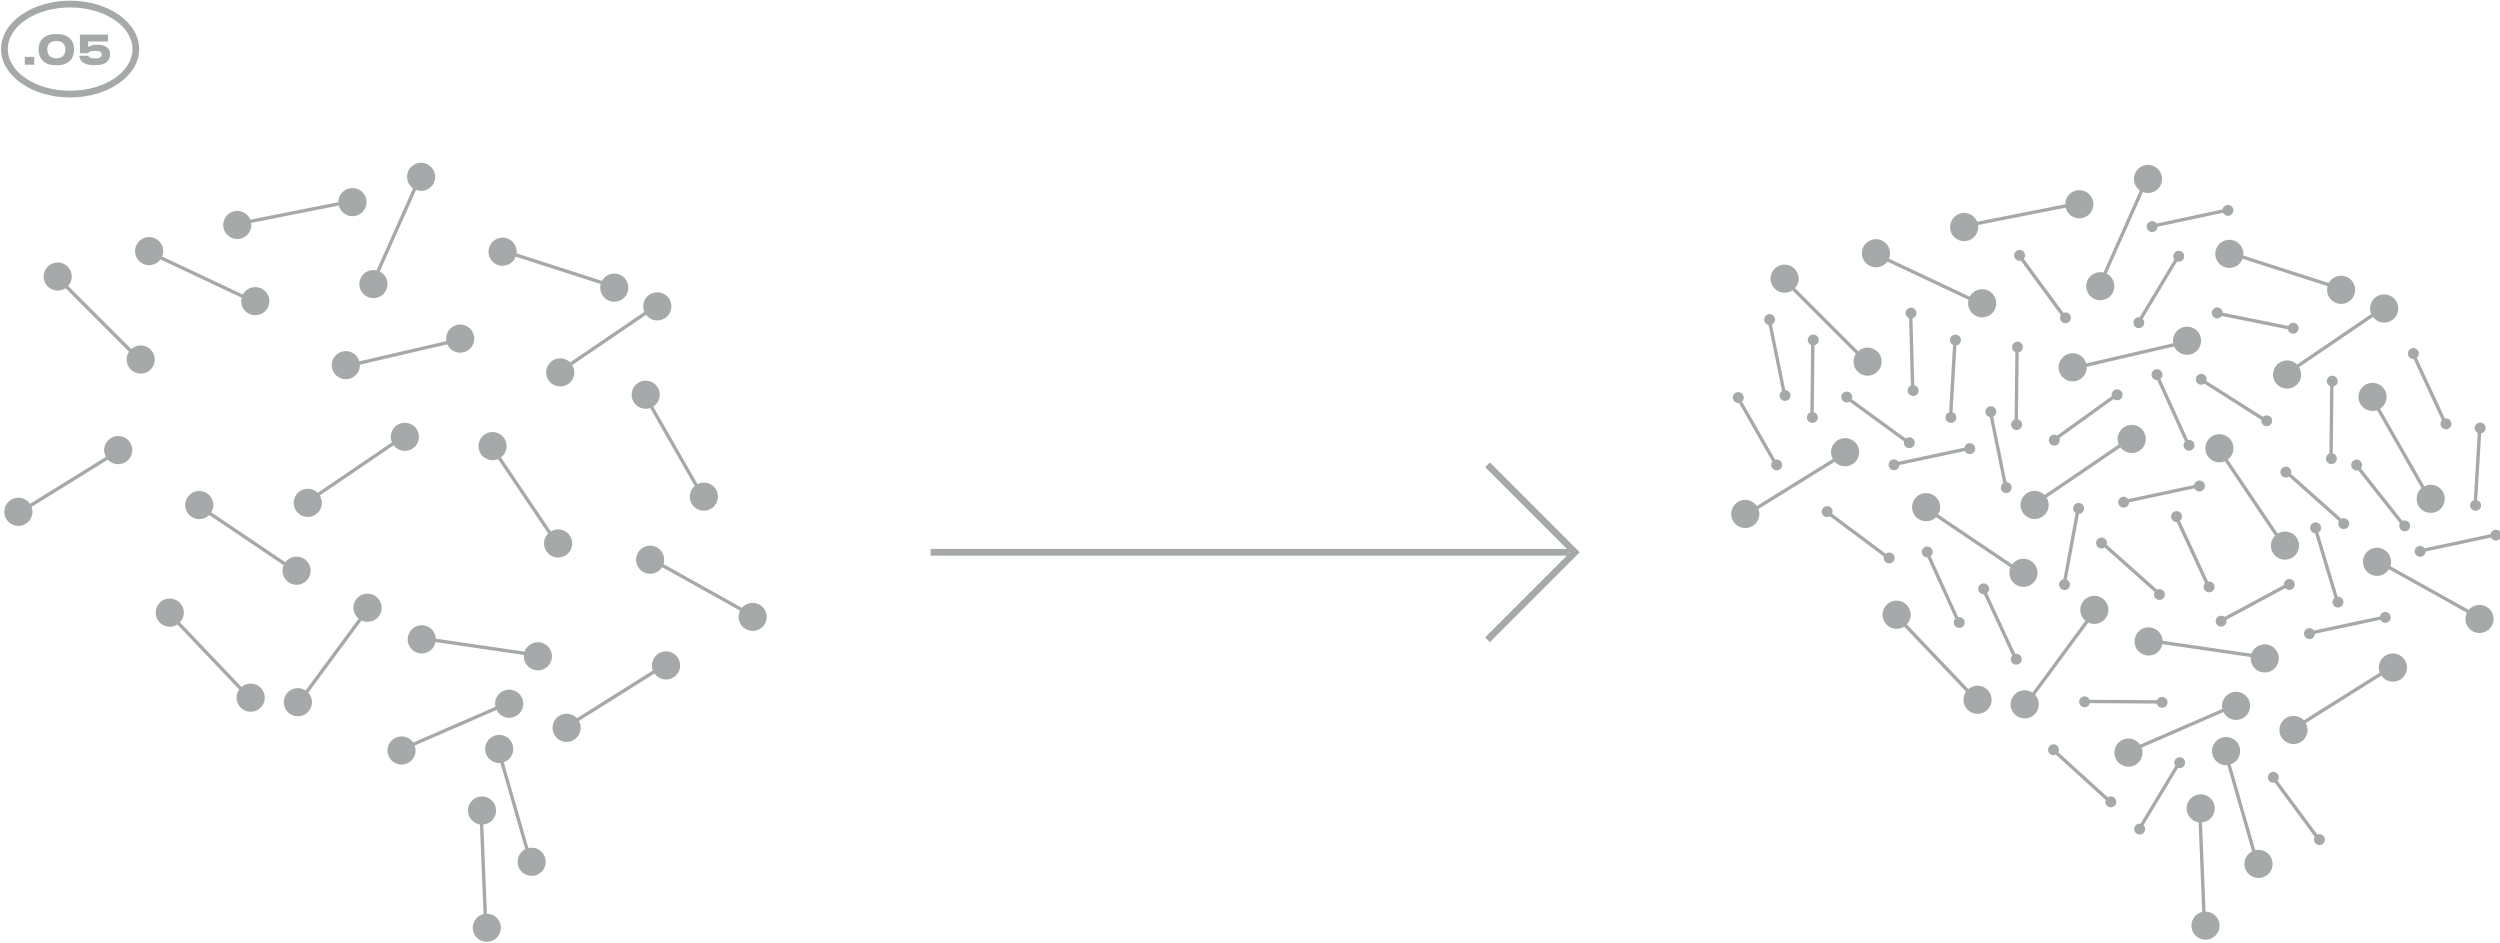 <svg xmlns="http://www.w3.org/2000/svg" xmlns:xlink="http://www.w3.org/1999/xlink" id="Ebene_1" x="0px" y="0px" width="740px" height="279px" viewBox="0 0 740 279" style="enable-background:new 0 0 740 279;" xml:space="preserve"><style type="text/css">	.st0{fill:#A5A9A9;}	.st1{fill:#D2D4D4;}	.st2{fill:#A4A9A8;}</style><g>	<path class="st0" d="M20.76,28.85c-11.27,0-20.45-6.43-20.45-14.33S9.48,0.2,20.76,0.2S41.2,6.63,41.2,14.53  S32.03,28.85,20.76,28.85z M20.76,2.2C10.59,2.2,2.31,7.73,2.31,14.53s8.28,12.33,18.45,12.33c10.17,0,18.45-5.53,18.45-12.33  S30.93,2.2,20.76,2.2z"></path></g><g>	<path class="st0" d="M10.13,19.16H7.34v-2.33h2.79V19.16z"></path>	<path class="st0" d="M16.93,10.1c4.19,0,4.99,2.82,4.99,4.4v0.36c0,1.56-0.83,4.45-4.99,4.45h-0.5c-4.17,0-4.99-2.89-4.99-4.45  V14.5c0-1.62,0.82-4.4,4.99-4.4H16.93z M16.67,12.13c-2.36,0-2.67,1.65-2.67,2.45v0.17c0,0.8,0.37,2.51,2.69,2.51  c2.3,0,2.66-1.7,2.66-2.51v-0.17C19.35,13.79,19,12.13,16.67,12.13z"></path>	<path class="st0" d="M27.82,19.29c-3.72,0-4.28-1.88-4.28-2.63V16.5h2.6c0.05,0.2,0.29,0.8,1.94,0.8c1.55,0,2.04-0.5,2.04-1.1  v-0.07c0-0.64-0.47-1.07-2.04-1.07c-1.61,0-1.92,0.48-1.97,0.7h-2.45v-5.52h8.29v2.03h-5.84v1.66c0.11-0.11,0.9-0.7,2.51-0.7h0.12  c3.09,0,3.84,1.45,3.84,2.77v0.14c0,1.36-0.85,3.15-4.28,3.15H27.82z"></path></g><g>	<path class="st0" d="M41.65,102.25c-1.08,0-2.05,0.42-2.79,1.09l-18.7-18.7c0.67-0.74,1.09-1.71,1.09-2.79  c0-2.3-1.87-4.17-4.17-4.17c-2.3,0-4.17,1.87-4.17,4.17s1.87,4.17,4.17,4.17c0.86,0,1.67-0.26,2.33-0.71l18.78,18.78  c-0.45,0.67-0.71,1.47-0.71,2.33c0,2.3,1.87,4.17,4.17,4.17s4.17-1.87,4.17-4.17S43.96,102.25,41.65,102.25z"></path>	<path class="st0" d="M35.95,129.16c-2.24-0.53-4.49,0.86-5.02,3.1c-0.25,1.05-0.06,2.09,0.42,2.97L8.87,149.14  c-0.57-0.82-1.42-1.46-2.47-1.7c-2.24-0.53-4.49,0.86-5.02,3.1c-0.53,2.24,0.86,4.49,3.1,5.02c2.24,0.53,4.49-0.86,5.02-3.1  c0.2-0.84,0.13-1.68-0.16-2.43l22.58-13.97c0.54,0.59,1.27,1.03,2.11,1.23c2.24,0.53,4.49-0.86,5.02-3.1S38.19,129.69,35.95,129.16  z"></path>	<path class="st0" d="M106.36,106.95c-0.27-0.96-0.88-1.83-1.79-2.4c-1.96-1.22-4.53-0.62-5.75,1.33c-1.22,1.96-0.62,4.53,1.33,5.75  c1.96,1.22,4.53,0.62,5.75-1.33c0.46-0.73,0.66-1.55,0.63-2.36l25.87-6.01c0.33,0.73,0.87,1.38,1.6,1.84  c1.96,1.22,4.53,0.62,5.75-1.33c1.22-1.96,0.62-4.53-1.33-5.75c-1.96-1.22-4.53-0.62-5.75,1.33c-0.57,0.92-0.73,1.96-0.55,2.95  L106.36,106.95z"></path>	<path class="st0" d="M88.58,173.02c2.26-0.44,3.74-2.63,3.3-4.89c-0.44-2.26-2.63-3.74-4.89-3.3c-1.06,0.21-1.93,0.8-2.53,1.6  l-21.92-14.78c0.52-0.85,0.74-1.89,0.54-2.95c-0.44-2.26-2.63-3.74-4.89-3.3c-2.26,0.44-3.74,2.63-3.3,4.89  c0.44,2.26,2.63,3.74,4.89,3.3c0.85-0.17,1.59-0.58,2.15-1.14l22.02,14.85c-0.31,0.74-0.42,1.58-0.25,2.43  C84.13,171.98,86.32,173.46,88.58,173.02z"></path>	<path class="st0" d="M193.35,120.34c0.84-0.54,1.5-1.37,1.79-2.41c0.61-2.22-0.7-4.52-2.92-5.12s-4.52,0.7-5.12,2.92  c-0.61,2.22,0.7,4.52,2.92,5.12c0.83,0.23,1.68,0.19,2.44-0.07l13.16,23.06c-0.61,0.52-1.07,1.23-1.3,2.06  c-0.61,2.22,0.7,4.52,2.92,5.12c2.22,0.61,4.52-0.7,5.12-2.92c0.61-2.22-0.7-4.52-2.92-5.12c-1.04-0.28-2.09-0.14-2.98,0.32  L193.35,120.34z"></path>	<path class="st0" d="M159.38,251.43c-0.94-0.52-2-0.63-2.97-0.4l-7.3-25.41c0.95-0.32,1.79-0.97,2.31-1.91  c1.12-2.02,0.39-4.55-1.63-5.67c-2.02-1.12-4.55-0.39-5.67,1.63c-1.12,2.02-0.39,4.55,1.63,5.67c0.76,0.42,1.58,0.58,2.39,0.51  l7.33,25.52c-0.72,0.36-1.33,0.94-1.75,1.7c-1.12,2.02-0.39,4.55,1.63,5.67c2.02,1.12,4.55,0.39,5.67-1.63  C162.13,255.08,161.4,252.55,159.38,251.43z"></path>	<path class="st0" d="M198.08,192.89c-2.25-0.51-4.48,0.89-5,3.14c-0.19,0.84-0.11,1.68,0.17,2.43l-22.49,14.12  c-0.55-0.59-1.27-1.02-2.11-1.21c-2.25-0.51-4.48,0.89-5,3.14c-0.51,2.25,0.89,4.48,3.14,5c2.25,0.51,4.48-0.89,5-3.14  c0.24-1.05,0.05-2.09-0.44-2.96l22.39-14.06c0.57,0.82,1.43,1.45,2.48,1.69c2.25,0.51,4.48-0.89,5-3.14  C201.73,195.64,200.32,193.4,198.08,192.89z"></path>	<path class="st0" d="M74.31,202.33c-1.08-0.03-2.06,0.37-2.82,1.02L53.26,184.2c0.69-0.72,1.13-1.69,1.16-2.76  c0.06-2.3-1.76-4.22-4.07-4.27c-2.3-0.06-4.22,1.76-4.27,4.07c-0.06,2.3,1.76,4.22,4.07,4.27c0.86,0.02,1.67-0.22,2.35-0.65  l18.3,19.24c-0.47,0.65-0.75,1.45-0.77,2.31c-0.06,2.3,1.76,4.22,4.07,4.27c2.3,0.06,4.22-1.76,4.27-4.07  C78.43,204.31,76.61,202.39,74.31,202.33z"></path>	<path class="st0" d="M150.65,78.22c0.96-0.49,1.63-1.31,1.99-2.25l25.17,8.11c-0.26,0.97-0.19,2.02,0.3,2.98  c1.05,2.05,3.57,2.86,5.62,1.81c2.05-1.05,2.86-3.57,1.81-5.62c-1.05-2.05-3.57-2.86-5.61-1.81c-0.77,0.39-1.36,0.99-1.75,1.7  l-25.28-8.14c0.1-0.8-0.04-1.63-0.43-2.4c-1.05-2.05-3.57-2.86-5.61-1.81c-2.05,1.05-2.86,3.56-1.81,5.61  C146.09,78.46,148.6,79.27,150.65,78.22z"></path>	<path class="st0" d="M156.72,190.92c-0.69,0.52-1.18,1.21-1.44,1.96L129,189.05c-0.04-0.8-0.31-1.6-0.82-2.3  c-1.38-1.85-3.99-2.23-5.84-0.85s-2.23,3.99-0.85,5.84s3.99,2.23,5.84,0.85c0.86-0.64,1.39-1.56,1.59-2.54l26.16,3.82  c-0.1,0.99,0.15,2.03,0.79,2.89c1.38,1.85,3.99,2.23,5.84,0.85c1.85-1.38,2.23-3.99,0.85-5.84  C161.18,189.92,158.57,189.54,156.72,190.92z"></path>	<path class="st0" d="M146.99,210.14c0.44,0.9,1.19,1.64,2.2,2.04c2.14,0.84,4.57-0.21,5.41-2.35c0.84-2.14-0.21-4.57-2.35-5.41  s-4.57,0.21-5.41,2.35c-0.32,0.8-0.37,1.65-0.19,2.43l-24.35,10.59c-0.45-0.66-1.11-1.2-1.91-1.52c-2.14-0.84-4.57,0.21-5.41,2.35  c-0.84,2.14,0.21,4.57,2.35,5.41c2.14,0.84,4.57-0.21,5.41-2.35c0.4-1,0.36-2.06,0.01-3L146.99,210.14z"></path>	<path class="st0" d="M67.92,70.05c1.91,1.28,4.51,0.77,5.79-1.15c0.6-0.9,0.79-1.94,0.65-2.93l25.94-5.13  c0.24,0.97,0.82,1.86,1.71,2.46c1.91,1.28,4.51,0.77,5.79-1.15c1.28-1.91,0.77-4.51-1.15-5.79s-4.51-0.77-5.79,1.15  c-0.48,0.72-0.71,1.53-0.71,2.33L74.1,65.01c-0.3-0.74-0.82-1.41-1.54-1.89c-1.91-1.28-4.51-0.77-5.79,1.15  C65.49,66.18,66,68.77,67.92,70.05z"></path>	<path class="st0" d="M145,136.14c0.85,0.17,1.69,0.06,2.42-0.25l14.84,22.03c-0.57,0.57-0.98,1.3-1.15,2.15  c-0.44,2.26,1.03,4.45,3.3,4.89c2.26,0.44,4.45-1.03,4.89-3.3c0.44-2.26-1.03-4.45-3.3-4.89c-1.06-0.21-2.09,0.02-2.95,0.54  l-14.77-21.93c0.8-0.6,1.4-1.47,1.61-2.53c0.44-2.26-1.03-4.45-3.3-4.89c-2.26-0.44-4.45,1.03-4.89,3.3S142.74,135.7,145,136.14z"></path>	<path class="st0" d="M45.55,78.26c0.81-0.29,1.48-0.81,1.95-1.46l24.02,11.32c-0.2,0.78-0.17,1.62,0.12,2.44  c0.78,2.17,3.17,3.29,5.34,2.51c2.17-0.78,3.29-3.17,2.51-5.34s-3.17-3.29-5.34-2.51c-1.01,0.36-1.79,1.09-2.26,1.97L47.99,75.92  c0.38-0.92,0.45-1.98,0.08-3c-0.78-2.17-3.17-3.29-5.34-2.51c-2.17,0.78-3.29,3.17-2.51,5.34S43.39,79.04,45.55,78.26z"></path>	<path class="st0" d="M108.16,175.76c-2.28,0.34-3.85,2.47-3.5,4.75c0.16,1.07,0.72,1.97,1.5,2.6l-15.7,21.28  c-0.83-0.55-1.86-0.82-2.92-0.66c-2.28,0.34-3.85,2.47-3.5,4.75c0.34,2.28,2.47,3.85,4.75,3.5s3.85-2.47,3.5-4.75  c-0.13-0.85-0.51-1.61-1.05-2.2l15.77-21.37c0.73,0.35,1.56,0.49,2.41,0.36c2.28-0.34,3.85-2.47,3.5-4.75  C112.56,176.98,110.44,175.41,108.16,175.76z"></path>	<path class="st0" d="M226.79,181.46c-0.63-2.22-2.94-3.5-5.15-2.87c-0.83,0.24-1.53,0.71-2.05,1.32l-23.19-12.94  c0.25-0.76,0.28-1.61,0.05-2.44c-0.63-2.22-2.94-3.5-5.15-2.87c-2.22,0.63-3.5,2.94-2.87,5.15c0.63,2.22,2.94,3.5,5.15,2.87  c1.04-0.29,1.86-0.96,2.39-1.81l23.09,12.88c-0.44,0.9-0.58,1.95-0.29,2.98c0.63,2.22,2.94,3.5,5.15,2.87  C226.13,185.98,227.42,183.67,226.79,181.46z"></path>	<path class="st0" d="M168.77,107.27c-0.57-0.57-1.31-0.97-2.16-1.14c-2.26-0.43-4.45,1.05-4.88,3.32  c-0.43,2.26,1.05,4.45,3.32,4.88c2.26,0.43,4.45-1.05,4.88-3.32c0.2-1.06-0.03-2.09-0.55-2.95l21.86-14.87  c0.6,0.8,1.48,1.39,2.54,1.59c2.26,0.43,4.45-1.05,4.88-3.32c0.43-2.26-1.05-4.45-3.32-4.88c-2.26-0.43-4.45,1.05-4.88,3.32  c-0.16,0.85-0.05,1.69,0.26,2.42L168.77,107.27z"></path>	<path class="st0" d="M119.06,133.4c2.26,0.43,4.45-1.05,4.88-3.32c0.43-2.26-1.05-4.45-3.32-4.88s-4.45,1.05-4.88,3.32  c-0.16,0.85-0.05,1.69,0.26,2.42l-21.96,14.94c-0.57-0.57-1.31-0.97-2.16-1.14c-2.26-0.43-4.45,1.05-4.88,3.32  c-0.43,2.26,1.05,4.45,3.32,4.88s4.45-1.05,4.88-3.32c0.2-1.06-0.03-2.09-0.55-2.95l21.86-14.87  C117.12,132.6,118,133.2,119.06,133.4z"></path>	<path class="st0" d="M106.64,85.58c0.83,2.15,3.24,3.22,5.39,2.4c2.15-0.83,3.22-3.24,2.4-5.39c-0.39-1.01-1.13-1.76-2.02-2.21  l10.74-24.16c0.93,0.36,1.99,0.4,3,0.02c2.15-0.83,3.22-3.24,2.4-5.39c-0.83-2.15-3.24-3.22-5.39-2.4  c-2.15,0.83-3.22,3.24-2.4,5.39c0.31,0.81,0.84,1.46,1.5,1.92l-10.79,24.27c-0.78-0.18-1.63-0.14-2.43,0.17  C106.89,81.02,105.81,83.43,106.64,85.58z"></path>	<path class="st0" d="M144.13,270.47l-1.07-26.42c1-0.09,1.96-0.52,2.69-1.31c1.56-1.69,1.45-4.33-0.24-5.89s-4.33-1.46-5.89,0.24  s-1.46,4.33,0.24,5.89c0.64,0.59,1.4,0.94,2.2,1.06l1.07,26.53c-0.78,0.18-1.52,0.6-2.1,1.23c-1.56,1.69-1.45,4.33,0.24,5.89  s4.33,1.45,5.89-0.24c1.56-1.69,1.46-4.33-0.24-5.89C146.13,270.83,145.13,270.48,144.13,270.47z"></path></g><g>	<path class="st0" d="M528.24,86.65c0.86,0,1.67-0.26,2.33-0.71l18.78,18.78c-0.45,0.67-0.71,1.47-0.71,2.33  c0,2.3,1.87,4.17,4.17,4.17s4.17-1.87,4.17-4.17s-1.87-4.17-4.17-4.17c-1.08,0-2.05,0.42-2.79,1.09l-18.7-18.7  c0.67-0.74,1.09-1.71,1.09-2.79c0-2.3-1.87-4.17-4.17-4.17s-4.17,1.87-4.17,4.17S525.93,86.65,528.24,86.65z"></path>	<path class="st0" d="M543.08,136.68c0.54,0.59,1.27,1.03,2.11,1.23c2.24,0.53,4.49-0.86,5.02-3.1s-0.86-4.49-3.1-5.02  c-2.24-0.53-4.49,0.86-5.02,3.1c-0.25,1.05-0.06,2.09,0.42,2.97l-22.48,13.91c-0.57-0.82-1.42-1.46-2.47-1.7  c-2.24-0.53-4.49,0.86-5.02,3.1c-0.53,2.24,0.86,4.49,3.1,5.02c2.24,0.53,4.49-0.86,5.02-3.1c0.2-0.84,0.13-1.68-0.16-2.43  L543.08,136.68z"></path>	<path class="st0" d="M615.72,105.18c-1.96-1.22-4.53-0.62-5.75,1.33c-1.22,1.96-0.62,4.53,1.33,5.75c1.96,1.22,4.53,0.62,5.75-1.33  c0.46-0.73,0.66-1.55,0.63-2.36l25.87-6.01c0.33,0.73,0.87,1.38,1.6,1.84c1.96,1.22,4.53,0.62,5.75-1.33  c1.22-1.96,0.62-4.53-1.33-5.75c-1.96-1.22-4.53-0.62-5.75,1.33c-0.57,0.92-0.73,1.96-0.55,2.95l-25.76,5.98  C617.24,106.62,616.63,105.75,615.72,105.18z"></path>	<path class="st0" d="M599.73,173.65c2.26-0.44,3.74-2.63,3.3-4.89c-0.44-2.26-2.63-3.74-4.89-3.3c-1.06,0.21-1.93,0.8-2.53,1.6  l-21.92-14.78c0.52-0.85,0.74-1.89,0.54-2.95c-0.44-2.26-2.63-3.74-4.89-3.3s-3.74,2.63-3.3,4.89s2.63,3.74,4.89,3.3  c0.85-0.16,1.59-0.58,2.15-1.14l22.02,14.85c-0.31,0.74-0.42,1.58-0.25,2.42C595.28,172.61,597.47,174.09,599.73,173.65z"></path>	<path class="st0" d="M718.39,151.67c2.22,0.61,4.52-0.7,5.12-2.92c0.61-2.22-0.7-4.52-2.92-5.12c-1.04-0.28-2.09-0.14-2.98,0.32  l-13.11-22.96c0.84-0.54,1.5-1.36,1.79-2.41c0.61-2.22-0.7-4.52-2.92-5.12c-2.22-0.61-4.52,0.7-5.12,2.92  c-0.61,2.22,0.7,4.52,2.92,5.12c0.83,0.23,1.68,0.19,2.44-0.07l13.16,23.06c-0.61,0.52-1.07,1.23-1.3,2.06  C714.86,148.77,716.17,151.06,718.39,151.67z"></path>	<path class="st0" d="M670.53,252.06c-0.94-0.52-2-0.63-2.97-0.4l-7.3-25.41c0.95-0.32,1.79-0.97,2.31-1.91  c1.12-2.02,0.39-4.55-1.63-5.67c-2.02-1.12-4.55-0.39-5.67,1.63c-1.12,2.02-0.39,4.55,1.63,5.67c0.76,0.42,1.59,0.58,2.39,0.51  l7.33,25.52c-0.72,0.36-1.33,0.94-1.75,1.7c-1.12,2.02-0.39,4.55,1.63,5.67c2.02,1.12,4.55,0.39,5.67-1.63  C673.28,255.71,672.55,253.18,670.53,252.06z"></path>	<path class="st0" d="M709.23,193.52c-2.25-0.51-4.48,0.89-5,3.14c-0.19,0.84-0.11,1.68,0.18,2.43l-22.49,14.12  c-0.55-0.59-1.27-1.02-2.12-1.21c-2.25-0.51-4.48,0.89-5,3.14s0.89,4.48,3.14,5c2.25,0.51,4.48-0.89,5-3.14  c0.24-1.05,0.05-2.09-0.44-2.96l22.39-14.06c0.57,0.82,1.43,1.45,2.48,1.69c2.25,0.51,4.48-0.89,5-3.14  S711.47,194.03,709.23,193.52z"></path>	<path class="st0" d="M585.46,202.96c-1.08-0.03-2.06,0.37-2.82,1.02l-18.23-19.16c0.69-0.72,1.13-1.69,1.16-2.76  c0.06-2.3-1.76-4.22-4.07-4.27c-2.3-0.06-4.22,1.76-4.27,4.07c-0.06,2.3,1.76,4.22,4.07,4.27c0.86,0.02,1.67-0.22,2.35-0.65  l18.3,19.24c-0.47,0.65-0.75,1.45-0.77,2.31c-0.06,2.3,1.76,4.22,4.07,4.27s4.22-1.76,4.27-4.07  C589.58,204.93,587.76,203.02,585.46,202.96z"></path>	<path class="st0" d="M657.99,71.43c-2.05,1.05-2.86,3.57-1.81,5.61c1.05,2.05,3.57,2.86,5.62,1.81c0.96-0.49,1.63-1.31,1.99-2.25  l25.17,8.11c-0.26,0.97-0.19,2.02,0.3,2.98c1.05,2.05,3.57,2.86,5.61,1.81c2.05-1.05,2.86-3.56,1.81-5.61  c-1.05-2.05-3.57-2.86-5.62-1.81c-0.77,0.39-1.36,0.99-1.75,1.7l-25.28-8.14c0.1-0.8-0.04-1.63-0.43-2.4  C662.56,71.19,660.04,70.38,657.99,71.43z"></path>	<path class="st0" d="M667.02,197.38c1.38,1.85,3.99,2.23,5.84,0.85c1.85-1.38,2.23-3.99,0.85-5.84c-1.38-1.85-3.99-2.23-5.84-0.85  c-0.69,0.52-1.18,1.21-1.44,1.96l-26.28-3.83c-0.04-0.8-0.31-1.6-0.82-2.3c-1.38-1.85-3.99-2.23-5.84-0.85s-2.23,3.99-0.85,5.84  c1.38,1.85,3.99,2.23,5.84,0.85c0.86-0.64,1.39-1.56,1.59-2.54l26.16,3.82C666.13,195.49,666.37,196.52,667.02,197.38z"></path>	<path class="st0" d="M633.89,224.32c0.4-1,0.36-2.06,0.01-3l24.25-10.55c0.44,0.9,1.19,1.64,2.2,2.04  c2.14,0.84,4.57-0.21,5.41-2.35c0.84-2.14-0.21-4.57-2.35-5.41c-2.14-0.84-4.57,0.21-5.41,2.35c-0.32,0.8-0.37,1.65-0.19,2.43  l-24.35,10.59c-0.45-0.66-1.1-1.2-1.91-1.52c-2.14-0.84-4.57,0.21-5.41,2.35s0.21,4.57,2.35,5.41  C630.62,227.51,633.04,226.46,633.89,224.32z"></path>	<path class="st0" d="M579.07,70.68c1.91,1.28,4.51,0.77,5.79-1.15c0.6-0.9,0.79-1.94,0.65-2.93l25.94-5.13  c0.24,0.97,0.82,1.86,1.71,2.46c1.91,1.28,4.51,0.77,5.79-1.15c1.28-1.91,0.77-4.51-1.15-5.79s-4.51-0.77-5.79,1.15  c-0.48,0.72-0.71,1.53-0.71,2.33l-26.05,5.16c-0.3-0.74-0.82-1.41-1.54-1.89c-1.91-1.28-4.51-0.77-5.79,1.15  C576.64,66.81,577.15,69.4,579.07,70.68z"></path>	<path class="st0" d="M638.36,66.16c-0.11-0.16-0.26-0.31-0.43-0.43c-0.74-0.5-1.74-0.3-2.24,0.44c-0.5,0.74-0.3,1.74,0.44,2.24  c0.74,0.5,1.74,0.3,2.24-0.44c0.17-0.26,0.26-0.56,0.27-0.85l19.37-4.14c0.12,0.25,0.3,0.47,0.55,0.64c0.74,0.5,1.74,0.3,2.24-0.44  c0.5-0.74,0.3-1.74-0.44-2.24c-0.74-0.5-1.74-0.3-2.24,0.44c-0.13,0.19-0.21,0.4-0.25,0.61L638.36,66.16z"></path>	<path class="st0" d="M651.93,142.51c-0.74-0.5-1.74-0.3-2.24,0.44c-0.13,0.19-0.21,0.4-0.25,0.61l-19.51,4.17  c-0.11-0.16-0.26-0.31-0.43-0.43c-0.74-0.5-1.74-0.3-2.24,0.44c-0.5,0.74-0.3,1.74,0.44,2.24s1.74,0.3,2.24-0.44  c0.18-0.26,0.26-0.56,0.27-0.85l19.37-4.14c0.12,0.25,0.3,0.47,0.55,0.64c0.74,0.5,1.74,0.3,2.24-0.44  C652.87,144.01,652.67,143.01,651.93,142.51z"></path>	<path class="st0" d="M739.69,157.07c-0.74-0.5-1.74-0.3-2.24,0.44c-0.13,0.19-0.21,0.4-0.25,0.61l-19.51,4.17  c-0.11-0.16-0.26-0.31-0.43-0.43c-0.74-0.5-1.74-0.3-2.24,0.44c-0.5,0.74-0.3,1.74,0.44,2.24c0.74,0.5,1.74,0.3,2.24-0.44  c0.17-0.26,0.26-0.56,0.27-0.85l19.37-4.14c0.12,0.25,0.3,0.47,0.55,0.64c0.74,0.5,1.74,0.3,2.24-0.44  C740.63,158.56,740.43,157.56,739.69,157.07z"></path>	<path class="st0" d="M682.72,188.88c0.74,0.5,1.74,0.3,2.24-0.44c0.17-0.26,0.26-0.56,0.27-0.85l19.37-4.14  c0.12,0.25,0.3,0.47,0.55,0.64c0.74,0.5,1.74,0.3,2.24-0.44s0.3-1.74-0.44-2.24c-0.74-0.5-1.74-0.3-2.24,0.44  c-0.13,0.19-0.21,0.4-0.25,0.61l-19.52,4.17c-0.11-0.16-0.26-0.31-0.43-0.43c-0.74-0.5-1.74-0.3-2.24,0.44  S681.98,188.39,682.72,188.88z"></path>	<path class="st0" d="M686.81,246.92c-0.31-0.05-0.61-0.01-0.88,0.11l-11.78-15.93c0.18-0.21,0.31-0.47,0.36-0.76  c0.15-0.88-0.45-1.71-1.33-1.86c-0.88-0.15-1.71,0.45-1.86,1.33c-0.15,0.88,0.45,1.71,1.33,1.86c0.22,0.04,0.45,0.02,0.65-0.03  l11.87,16.04c-0.1,0.17-0.18,0.36-0.21,0.57c-0.15,0.88,0.45,1.71,1.33,1.86c0.88,0.15,1.71-0.45,1.86-1.33  C688.28,247.9,687.69,247.07,686.81,246.92z"></path>	<path class="st0" d="M624.77,235.74c-0.31,0.01-0.6,0.11-0.85,0.28l-14.66-13.33c0.13-0.24,0.21-0.52,0.2-0.82  c-0.03-0.89-0.77-1.59-1.67-1.56c-0.89,0.03-1.59,0.77-1.56,1.67c0.03,0.89,0.77,1.59,1.67,1.56c0.23-0.01,0.44-0.06,0.64-0.15  l14.76,13.43c-0.07,0.19-0.1,0.39-0.1,0.6c0.03,0.89,0.77,1.59,1.67,1.56c0.89-0.03,1.59-0.77,1.56-1.67  C626.41,236.41,625.67,235.72,624.77,235.74z"></path>	<path class="st0" d="M644.83,224.19c-0.87,0.2-1.41,1.07-1.21,1.94c0.05,0.22,0.15,0.42,0.27,0.59l-10.3,17.09  c-0.2-0.03-0.4-0.03-0.61,0.02c-0.87,0.2-1.41,1.07-1.21,1.94s1.07,1.41,1.94,1.21s1.41-1.07,1.21-1.94  c-0.07-0.31-0.23-0.57-0.44-0.78l10.22-16.97c0.27,0.08,0.55,0.1,0.84,0.04c0.87-0.2,1.41-1.07,1.21-1.94  C646.57,224.53,645.7,223.99,644.83,224.19z"></path>	<path class="st0" d="M559.73,138.93c0.74,0.5,1.74,0.3,2.24-0.44c0.17-0.26,0.26-0.56,0.27-0.85l19.37-4.14  c0.12,0.25,0.3,0.47,0.55,0.64c0.74,0.5,1.74,0.3,2.24-0.44s0.3-1.74-0.44-2.24s-1.74-0.3-2.24,0.44c-0.13,0.19-0.21,0.4-0.25,0.61  l-19.51,4.17c-0.11-0.16-0.26-0.31-0.43-0.43c-0.74-0.5-1.74-0.3-2.24,0.44C558.8,137.44,558.99,138.44,559.73,138.93z"></path>	<path class="st0" d="M616.16,151.84c0.74-0.49,0.94-1.5,0.45-2.24c-0.49-0.74-1.5-0.94-2.24-0.45s-0.94,1.5-0.45,2.24  c0.13,0.19,0.29,0.34,0.47,0.46l-3.63,19.62c-0.19,0.04-0.39,0.12-0.56,0.23c-0.74,0.49-0.94,1.5-0.45,2.24  c0.49,0.74,1.5,0.94,2.24,0.45c0.74-0.49,0.94-1.5,0.45-2.24c-0.17-0.26-0.41-0.45-0.68-0.57l3.61-19.48  C615.63,152.09,615.91,152,616.16,151.84z"></path>	<path class="st0" d="M690.62,177.43c-0.43,0.78-0.15,1.76,0.62,2.2c0.78,0.43,1.76,0.15,2.2-0.62s0.15-1.76-0.62-2.2  c-0.27-0.15-0.57-0.21-0.87-0.2l-5.71-18.97c0.24-0.14,0.45-0.34,0.59-0.6c0.43-0.78,0.15-1.76-0.62-2.2  c-0.78-0.43-1.76-0.15-2.2,0.62s-0.15,1.76,0.62,2.2c0.2,0.11,0.41,0.17,0.63,0.2l5.75,19.11  C690.86,177.09,690.72,177.24,690.62,177.43z"></path>	<path class="st0" d="M711.58,157.26c0.88,0.12,1.7-0.5,1.81-1.39c0.12-0.88-0.5-1.7-1.39-1.81c-0.31-0.04-0.61,0.01-0.88,0.13  l-12.28-15.55c0.17-0.22,0.29-0.48,0.33-0.78c0.12-0.88-0.5-1.7-1.39-1.81c-0.88-0.12-1.7,0.5-1.81,1.39s0.5,1.7,1.39,1.81  c0.23,0.03,0.45,0.01,0.65-0.05l12.37,15.66c-0.1,0.17-0.17,0.37-0.19,0.58C710.07,156.33,710.69,157.14,711.58,157.26z"></path>	<path class="st0" d="M626.39,118.46c0.88,0.16,1.72-0.43,1.87-1.31s-0.43-1.72-1.31-1.87c-0.88-0.16-1.72,0.43-1.87,1.31  c-0.04,0.23-0.03,0.45,0.02,0.66l-16.19,11.67c-0.17-0.11-0.36-0.18-0.57-0.22c-0.88-0.16-1.72,0.43-1.87,1.31  c-0.16,0.88,0.43,1.72,1.31,1.87c0.88,0.16,1.72-0.43,1.87-1.31c0.06-0.31,0.01-0.61-0.1-0.88l16.07-11.59  C625.84,118.27,626.1,118.41,626.39,118.46z"></path>	<path class="st0" d="M638.87,206.72c-0.16,0.16-0.29,0.34-0.37,0.54l-19.96-0.13c-0.07-0.18-0.18-0.36-0.33-0.51  c-0.62-0.64-1.64-0.67-2.28-0.05c-0.64,0.62-0.67,1.64-0.05,2.28s1.64,0.67,2.28,0.05c0.23-0.22,0.37-0.49,0.44-0.77l19.81,0.13  c0.06,0.27,0.19,0.53,0.4,0.74c0.62,0.64,1.64,0.67,2.28,0.05c0.64-0.62,0.67-1.64,0.05-2.28  C640.53,206.13,639.51,206.11,638.87,206.72z"></path>	<path class="st0" d="M677.16,174.54c0.85,0.27,1.76-0.2,2.03-1.05c0.27-0.85-0.2-1.76-1.05-2.03s-1.76,0.2-2.03,1.05  c-0.07,0.22-0.09,0.44-0.07,0.65l-17.57,9.45c-0.15-0.13-0.33-0.23-0.53-0.29c-0.85-0.27-1.76,0.2-2.03,1.05s0.2,1.76,1.05,2.03  c0.85,0.27,1.76-0.2,2.03-1.05c0.09-0.3,0.09-0.61,0.02-0.89l17.45-9.39C676.64,174.28,676.88,174.45,677.16,174.54z"></path>	<path class="st0" d="M692.13,155.07c0.04,0.89,0.79,1.58,1.68,1.54c0.89-0.04,1.58-0.79,1.54-1.68c-0.04-0.89-0.79-1.58-1.68-1.54  c-0.23,0.01-0.44,0.07-0.63,0.16l-14.9-13.27c0.07-0.19,0.1-0.39,0.09-0.6c-0.04-0.89-0.79-1.58-1.68-1.54  c-0.89,0.04-1.58,0.79-1.54,1.68c0.04,0.89,0.79,1.58,1.68,1.54c0.31-0.01,0.6-0.12,0.84-0.29l14.79,13.18  C692.19,154.49,692.12,154.77,692.13,155.07z"></path>	<path class="st0" d="M622.12,162.34c0.31-0.01,0.6-0.12,0.84-0.29l14.8,13.17c-0.13,0.25-0.2,0.52-0.19,0.82  c0.04,0.89,0.79,1.58,1.68,1.54s1.58-0.79,1.54-1.68c-0.04-0.89-0.79-1.58-1.68-1.54c-0.23,0.01-0.44,0.07-0.64,0.16l-14.9-13.27  c0.07-0.19,0.1-0.39,0.09-0.6c-0.04-0.89-0.79-1.58-1.68-1.54s-1.58,0.79-1.54,1.68C620.47,161.69,621.23,162.38,622.12,162.34z"></path>	<path class="st0" d="M688.98,134.58c-0.65,0.61-0.67,1.64-0.06,2.28c0.61,0.65,1.64,0.67,2.28,0.06c0.65-0.61,0.67-1.64,0.06-2.28  c-0.22-0.23-0.48-0.38-0.77-0.45l0.22-19.81c0.27-0.06,0.53-0.19,0.75-0.39c0.65-0.61,0.67-1.64,0.06-2.28s-1.64-0.67-2.28-0.06  c-0.65,0.61-0.67,1.64-0.06,2.28c0.16,0.17,0.34,0.29,0.54,0.37l-0.22,19.95C689.31,134.33,689.13,134.43,688.98,134.58z"></path>	<path class="st0" d="M595.8,124.51c-0.65,0.61-0.67,1.64-0.06,2.28c0.61,0.65,1.64,0.67,2.28,0.06c0.65-0.61,0.67-1.64,0.06-2.28  c-0.22-0.23-0.48-0.37-0.77-0.45l0.22-19.81c0.27-0.06,0.53-0.19,0.75-0.4c0.65-0.61,0.67-1.64,0.06-2.28  c-0.61-0.65-1.64-0.67-2.28-0.06s-0.67,1.64-0.06,2.28c0.16,0.17,0.34,0.29,0.54,0.37l-0.22,19.95  C596.12,124.25,595.95,124.36,595.8,124.51z"></path>	<path class="st0" d="M537.83,101.81c0.65-0.61,0.67-1.64,0.06-2.28c-0.61-0.65-1.64-0.67-2.28-0.06s-0.67,1.64-0.06,2.28  c0.16,0.17,0.34,0.29,0.54,0.37l-0.22,19.95c-0.18,0.07-0.36,0.18-0.51,0.33c-0.65,0.61-0.67,1.64-0.06,2.28  c0.61,0.65,1.64,0.67,2.28,0.06s0.67-1.64,0.06-2.28c-0.22-0.23-0.48-0.37-0.77-0.45l0.22-19.81  C537.35,102.15,537.61,102.02,537.83,101.81z"></path>	<path class="st0" d="M713.78,106.15c0.21,0.08,0.43,0.11,0.65,0.11l8.39,18.11c-0.13,0.15-0.25,0.32-0.32,0.51  c-0.32,0.83,0.1,1.77,0.93,2.09s1.77-0.1,2.09-0.93c0.32-0.83-0.1-1.77-0.93-2.09c-0.29-0.11-0.6-0.13-0.89-0.07l-8.33-17.98  c0.22-0.17,0.4-0.4,0.5-0.68c0.32-0.83-0.1-1.77-0.93-2.09c-0.83-0.32-1.77,0.1-2.09,0.93  C712.54,104.9,712.95,105.83,713.78,106.15z"></path>	<path class="st0" d="M653.32,175.23c0.83,0.32,1.77-0.1,2.09-0.93s-0.1-1.77-0.93-2.09c-0.29-0.11-0.6-0.13-0.89-0.07l-8.33-17.98  c0.22-0.17,0.4-0.4,0.5-0.68c0.32-0.83-0.1-1.77-0.93-2.09s-1.77,0.1-2.09,0.93c-0.32,0.83,0.1,1.77,0.93,2.09  c0.21,0.08,0.43,0.11,0.65,0.11l8.39,18.11c-0.14,0.15-0.25,0.32-0.32,0.51C652.07,173.98,652.49,174.91,653.32,175.23z"></path>	<path class="st0" d="M596.24,196.64c0.83,0.32,1.77-0.1,2.09-0.93c0.32-0.83-0.1-1.77-0.93-2.09c-0.29-0.11-0.6-0.13-0.89-0.07  l-8.33-17.98c0.22-0.17,0.4-0.4,0.5-0.68c0.32-0.83-0.1-1.77-0.93-2.09c-0.83-0.32-1.77,0.1-2.09,0.93  c-0.32,0.83,0.1,1.77,0.93,2.09c0.21,0.08,0.43,0.11,0.65,0.11l8.39,18.11c-0.13,0.15-0.25,0.32-0.32,0.51  C594.99,195.39,595.4,196.32,596.24,196.64z"></path>	<path class="st0" d="M522.9,95.91c0.19,0.13,0.39,0.21,0.6,0.25l3.98,19.56c-0.16,0.11-0.31,0.25-0.43,0.43  c-0.5,0.74-0.31,1.74,0.42,2.24c0.74,0.5,1.74,0.31,2.24-0.42c0.5-0.74,0.31-1.74-0.42-2.24c-0.26-0.18-0.55-0.26-0.85-0.28  l-3.95-19.41c0.25-0.12,0.48-0.3,0.65-0.54c0.5-0.74,0.31-1.74-0.42-2.24c-0.74-0.5-1.74-0.31-2.24,0.42  C521.97,94.4,522.16,95.41,522.9,95.91z"></path>	<path class="st0" d="M590.62,122.77c0.5-0.74,0.31-1.74-0.42-2.24c-0.74-0.5-1.74-0.31-2.24,0.42c-0.5,0.74-0.31,1.74,0.42,2.24  c0.19,0.13,0.39,0.21,0.6,0.25l3.98,19.55c-0.17,0.11-0.31,0.25-0.43,0.43c-0.5,0.74-0.31,1.74,0.42,2.24  c0.74,0.5,1.74,0.31,2.24-0.42c0.5-0.74,0.31-1.74-0.42-2.24c-0.26-0.18-0.55-0.26-0.85-0.28l-3.95-19.41  C590.23,123.2,590.46,123.02,590.62,122.77z"></path>	<path class="st0" d="M733.83,150.81c0.68-0.58,0.75-1.6,0.17-2.28c-0.21-0.24-0.47-0.4-0.75-0.48l1.17-19.78  c0.27-0.05,0.54-0.16,0.76-0.36c0.68-0.58,0.75-1.6,0.17-2.28c-0.58-0.68-1.6-0.75-2.28-0.17s-0.75,1.6-0.17,2.28  c0.15,0.17,0.33,0.31,0.52,0.4l-1.17,19.92c-0.19,0.06-0.37,0.16-0.53,0.3c-0.68,0.58-0.75,1.6-0.17,2.28  C732.14,151.31,733.16,151.39,733.83,150.81z"></path>	<path class="st0" d="M576.42,122.34c-0.68,0.58-0.75,1.6-0.17,2.28s1.6,0.75,2.28,0.17s0.75-1.6,0.17-2.28  c-0.21-0.24-0.47-0.4-0.75-0.48l1.16-19.78c0.27-0.05,0.54-0.16,0.76-0.36c0.68-0.58,0.75-1.6,0.17-2.28s-1.6-0.75-2.28-0.17  c-0.68,0.58-0.75,1.6-0.17,2.28c0.15,0.17,0.33,0.3,0.52,0.4l-1.17,19.92C576.76,122.1,576.58,122.2,576.42,122.34z"></path>	<path class="st0" d="M548.23,117.3c-0.12-0.88-0.94-1.5-1.82-1.37c-0.88,0.12-1.5,0.94-1.37,1.82c0.12,0.88,0.94,1.5,1.82,1.37  c0.23-0.03,0.43-0.11,0.62-0.22l16.12,11.76c-0.05,0.19-0.06,0.4-0.03,0.61c0.12,0.88,0.94,1.5,1.82,1.37  c0.88-0.12,1.5-0.94,1.37-1.82s-0.94-1.5-1.82-1.37c-0.31,0.04-0.59,0.18-0.81,0.37l-16.01-11.67  C548.23,117.88,548.27,117.59,548.23,117.3z"></path>	<path class="st0" d="M657.18,94c0.19-0.12,0.35-0.28,0.47-0.46l19.56,3.93c0.04,0.2,0.11,0.39,0.22,0.56  c0.48,0.75,1.48,0.97,2.23,0.48c0.75-0.48,0.97-1.48,0.48-2.23c-0.48-0.75-1.48-0.97-2.23-0.48c-0.26,0.17-0.46,0.41-0.58,0.67  l-19.42-3.91c-0.01-0.28-0.09-0.56-0.25-0.81c-0.48-0.75-1.48-0.97-2.23-0.48c-0.75,0.48-0.97,1.48-0.48,2.23  C655.43,94.26,656.43,94.48,657.18,94z"></path>	<path class="st0" d="M653.15,111.94c-0.18-0.87-1.04-1.43-1.91-1.25c-0.87,0.18-1.43,1.04-1.25,1.91s1.04,1.43,1.91,1.25  c0.22-0.05,0.42-0.14,0.6-0.26l16.86,10.68c-0.03,0.2-0.04,0.4,0.01,0.61c0.18,0.87,1.04,1.43,1.91,1.25  c0.87-0.18,1.43-1.04,1.25-1.91c-0.18-0.87-1.04-1.43-1.91-1.25c-0.31,0.06-0.57,0.22-0.78,0.42l-16.74-10.6  C653.18,112.52,653.21,112.23,653.15,111.94z"></path>	<path class="st0" d="M598.07,73.99c-0.88-0.15-1.71,0.44-1.86,1.32s0.44,1.71,1.32,1.86c0.22,0.04,0.45,0.03,0.65-0.02L610,93.24  c-0.1,0.17-0.18,0.36-0.21,0.57c-0.15,0.88,0.44,1.71,1.32,1.86s1.71-0.44,1.86-1.32c0.15-0.88-0.44-1.71-1.32-1.86  c-0.31-0.05-0.61-0.01-0.88,0.1l-11.72-15.97c0.18-0.21,0.31-0.47,0.36-0.76C599.54,74.97,598.95,74.14,598.07,73.99z"></path>	<path class="st0" d="M632.74,93.93c-0.87,0.2-1.41,1.07-1.21,1.94c0.2,0.87,1.07,1.41,1.94,1.2s1.41-1.07,1.2-1.94  c-0.07-0.31-0.23-0.57-0.44-0.77l10.2-16.98c0.27,0.08,0.55,0.1,0.84,0.04c0.87-0.2,1.41-1.07,1.21-1.94  c-0.2-0.87-1.07-1.41-1.94-1.2c-0.87,0.2-1.41,1.07-1.2,1.94c0.05,0.22,0.15,0.42,0.28,0.59L633.34,93.9  C633.15,93.87,632.94,93.88,632.74,93.93z"></path>	<path class="st0" d="M639.98,111.49c0.33-0.83-0.08-1.77-0.91-2.09s-1.77,0.08-2.09,0.91c-0.33,0.83,0.08,1.77,0.91,2.09  c0.21,0.08,0.43,0.12,0.65,0.11l8.24,18.18c-0.14,0.15-0.25,0.32-0.33,0.51c-0.33,0.83,0.08,1.77,0.91,2.09s1.77-0.08,2.09-0.91  s-0.08-1.77-0.91-2.09c-0.29-0.12-0.6-0.13-0.89-0.08l-8.18-18.05C639.69,111.99,639.87,111.77,639.98,111.49z"></path>	<path class="st0" d="M579.35,185.76c0.83,0.33,1.77-0.08,2.09-0.91c0.33-0.83-0.08-1.77-0.91-2.09c-0.29-0.12-0.6-0.13-0.89-0.08  l-8.18-18.04c0.22-0.17,0.4-0.4,0.51-0.67c0.33-0.83-0.08-1.77-0.91-2.09c-0.83-0.33-1.77,0.08-2.09,0.91  c-0.33,0.83,0.08,1.77,0.91,2.09c0.21,0.08,0.43,0.12,0.65,0.11l8.24,18.18c-0.14,0.15-0.25,0.32-0.33,0.51  C578.11,184.5,578.52,185.44,579.35,185.76z"></path>	<path class="st0" d="M514.09,119.23c0.22,0.06,0.44,0.08,0.65,0.05l9.88,17.34c-0.12,0.16-0.22,0.34-0.28,0.54  c-0.25,0.86,0.24,1.75,1.1,2c0.86,0.25,1.75-0.24,2-1.1c0.25-0.86-0.24-1.75-1.1-2c-0.3-0.09-0.61-0.08-0.89,0l-9.81-17.21  c0.2-0.19,0.36-0.43,0.44-0.72c0.25-0.86-0.24-1.75-1.1-2c-0.86-0.25-1.75,0.24-2,1.1C512.74,118.08,513.24,118.98,514.09,119.23z"></path>	<path class="st0" d="M566.82,93.8c0.62-0.64,0.61-1.66-0.03-2.28s-1.66-0.61-2.28,0.03c-0.62,0.64-0.61,1.66,0.03,2.28  c0.16,0.16,0.35,0.28,0.55,0.35l0.54,19.95c-0.18,0.08-0.35,0.19-0.5,0.35c-0.62,0.64-0.61,1.66,0.03,2.28s1.66,0.61,2.28-0.03  s0.61-1.66-0.03-2.28c-0.22-0.22-0.5-0.36-0.78-0.42l-0.54-19.8C566.36,94.15,566.61,94.01,566.82,93.8z"></path>	<path class="st0" d="M557.64,164.75c-0.05,0.19-0.07,0.4-0.04,0.61c0.11,0.88,0.92,1.51,1.81,1.39c0.88-0.11,1.51-0.92,1.39-1.81  s-0.92-1.51-1.81-1.39c-0.31,0.04-0.59,0.17-0.81,0.36l-15.87-11.86c0.11-0.26,0.16-0.54,0.12-0.83c-0.11-0.88-0.92-1.51-1.81-1.39  c-0.88,0.11-1.51,0.92-1.39,1.81c0.11,0.88,0.92,1.51,1.81,1.39c0.23-0.03,0.43-0.1,0.62-0.21L557.64,164.75z"></path>	<path class="st0" d="M680.45,162.29c0.44-2.26-1.03-4.45-3.3-4.89c-1.06-0.21-2.09,0.02-2.95,0.54l-14.77-21.93  c0.8-0.6,1.4-1.47,1.61-2.53c0.44-2.26-1.03-4.45-3.3-4.89c-2.26-0.44-4.45,1.03-4.89,3.3c-0.44,2.26,1.03,4.45,3.3,4.89  c0.85,0.17,1.69,0.06,2.42-0.25l14.84,22.03c-0.57,0.57-0.98,1.3-1.15,2.15c-0.44,2.26,1.03,4.45,3.3,4.89  C677.82,166.03,680.01,164.55,680.45,162.29z"></path>	<path class="st0" d="M556.71,78.89c0.81-0.29,1.48-0.81,1.95-1.46l24.02,11.32c-0.2,0.78-0.17,1.62,0.12,2.44  c0.78,2.17,3.17,3.29,5.34,2.51c2.17-0.78,3.29-3.17,2.51-5.34c-0.78-2.17-3.17-3.29-5.34-2.51c-1.02,0.36-1.79,1.09-2.26,1.97  l-23.92-11.27c0.38-0.92,0.45-1.98,0.08-3c-0.78-2.17-3.17-3.29-5.34-2.51c-2.17,0.78-3.29,3.17-2.51,5.34  C552.15,78.54,554.54,79.67,556.71,78.89z"></path>	<path class="st0" d="M602.38,205.65l15.76-21.37c0.73,0.35,1.56,0.49,2.41,0.36c2.28-0.34,3.85-2.47,3.5-4.75s-2.47-3.85-4.75-3.5  c-2.28,0.34-3.85,2.47-3.5,4.75c0.16,1.07,0.72,1.97,1.5,2.6l-15.7,21.28c-0.83-0.55-1.86-0.82-2.92-0.66  c-2.28,0.34-3.85,2.47-3.5,4.75c0.34,2.28,2.47,3.85,4.75,3.5c2.28-0.34,3.85-2.47,3.5-4.75  C603.3,206.99,602.92,206.24,602.38,205.65z"></path>	<path class="st0" d="M732.79,179.21c-0.83,0.24-1.53,0.71-2.05,1.32l-23.19-12.94c0.25-0.76,0.28-1.61,0.05-2.44  c-0.63-2.22-2.94-3.5-5.15-2.87c-2.22,0.63-3.5,2.94-2.87,5.15c0.63,2.22,2.94,3.5,5.15,2.87c1.04-0.29,1.86-0.96,2.39-1.81  l23.09,12.88c-0.44,0.9-0.58,1.95-0.29,2.98c0.63,2.22,2.94,3.5,5.15,2.87c2.22-0.63,3.5-2.94,2.87-5.15  C737.31,179.87,735,178.58,732.79,179.21z"></path>	<path class="st0" d="M679.92,107.9c-0.57-0.57-1.31-0.97-2.16-1.14c-2.26-0.43-4.45,1.05-4.88,3.32c-0.43,2.26,1.05,4.45,3.32,4.88  s4.45-1.05,4.88-3.32c0.2-1.06-0.03-2.09-0.55-2.95l21.86-14.87c0.6,0.8,1.48,1.39,2.54,1.59c2.26,0.43,4.45-1.05,4.88-3.32  c0.43-2.26-1.05-4.45-3.32-4.88c-2.26-0.43-4.45,1.05-4.88,3.32c-0.16,0.85-0.05,1.69,0.26,2.42L679.92,107.9z"></path>	<path class="st0" d="M630.21,134.03c2.26,0.43,4.45-1.05,4.88-3.32c0.43-2.26-1.05-4.45-3.32-4.88c-2.26-0.43-4.45,1.05-4.88,3.32  c-0.16,0.85-0.05,1.69,0.26,2.42l-21.96,14.94c-0.57-0.57-1.31-0.97-2.16-1.14c-2.26-0.43-4.45,1.05-4.88,3.32  c-0.43,2.26,1.05,4.45,3.32,4.88s4.45-1.05,4.88-3.32c0.2-1.06-0.03-2.09-0.55-2.95l21.86-14.87  C628.28,133.23,629.15,133.83,630.21,134.03z"></path>	<path class="st0" d="M617.79,86.21c0.83,2.15,3.24,3.22,5.39,2.4c2.15-0.83,3.22-3.24,2.4-5.39c-0.39-1.01-1.13-1.76-2.02-2.21  l10.74-24.16c0.93,0.36,1.99,0.4,3,0.02c2.15-0.83,3.22-3.24,2.4-5.39c-0.83-2.15-3.24-3.22-5.39-2.4  c-2.15,0.83-3.22,3.24-2.4,5.39c0.31,0.81,0.84,1.46,1.5,1.92l-10.78,24.27c-0.78-0.18-1.63-0.14-2.43,0.17  C618.04,81.65,616.96,84.06,617.79,86.21z"></path>	<path class="st0" d="M652.85,269.84l-1.07-26.42c1-0.09,1.96-0.52,2.7-1.31c1.56-1.69,1.45-4.33-0.24-5.89  c-1.69-1.56-4.33-1.45-5.89,0.24c-1.56,1.69-1.45,4.33,0.24,5.89c0.63,0.59,1.4,0.94,2.2,1.06l1.07,26.53  c-0.78,0.18-1.52,0.6-2.1,1.23c-1.56,1.69-1.45,4.33,0.24,5.89c1.69,1.56,4.33,1.45,5.89-0.24c1.56-1.69,1.45-4.33-0.24-5.89  C654.85,270.2,653.85,269.85,652.85,269.84z"></path></g><path class="st0" d="M441.01,136.87l-1.41,1.41l24.2,24.2H275.46v2h188.33l-24.2,24.2l1.41,1.41l26.61-26.61L441.01,136.87z  M464.56,163.25l0.23,0.23l-0.23,0.23V163.25z"></path></svg>